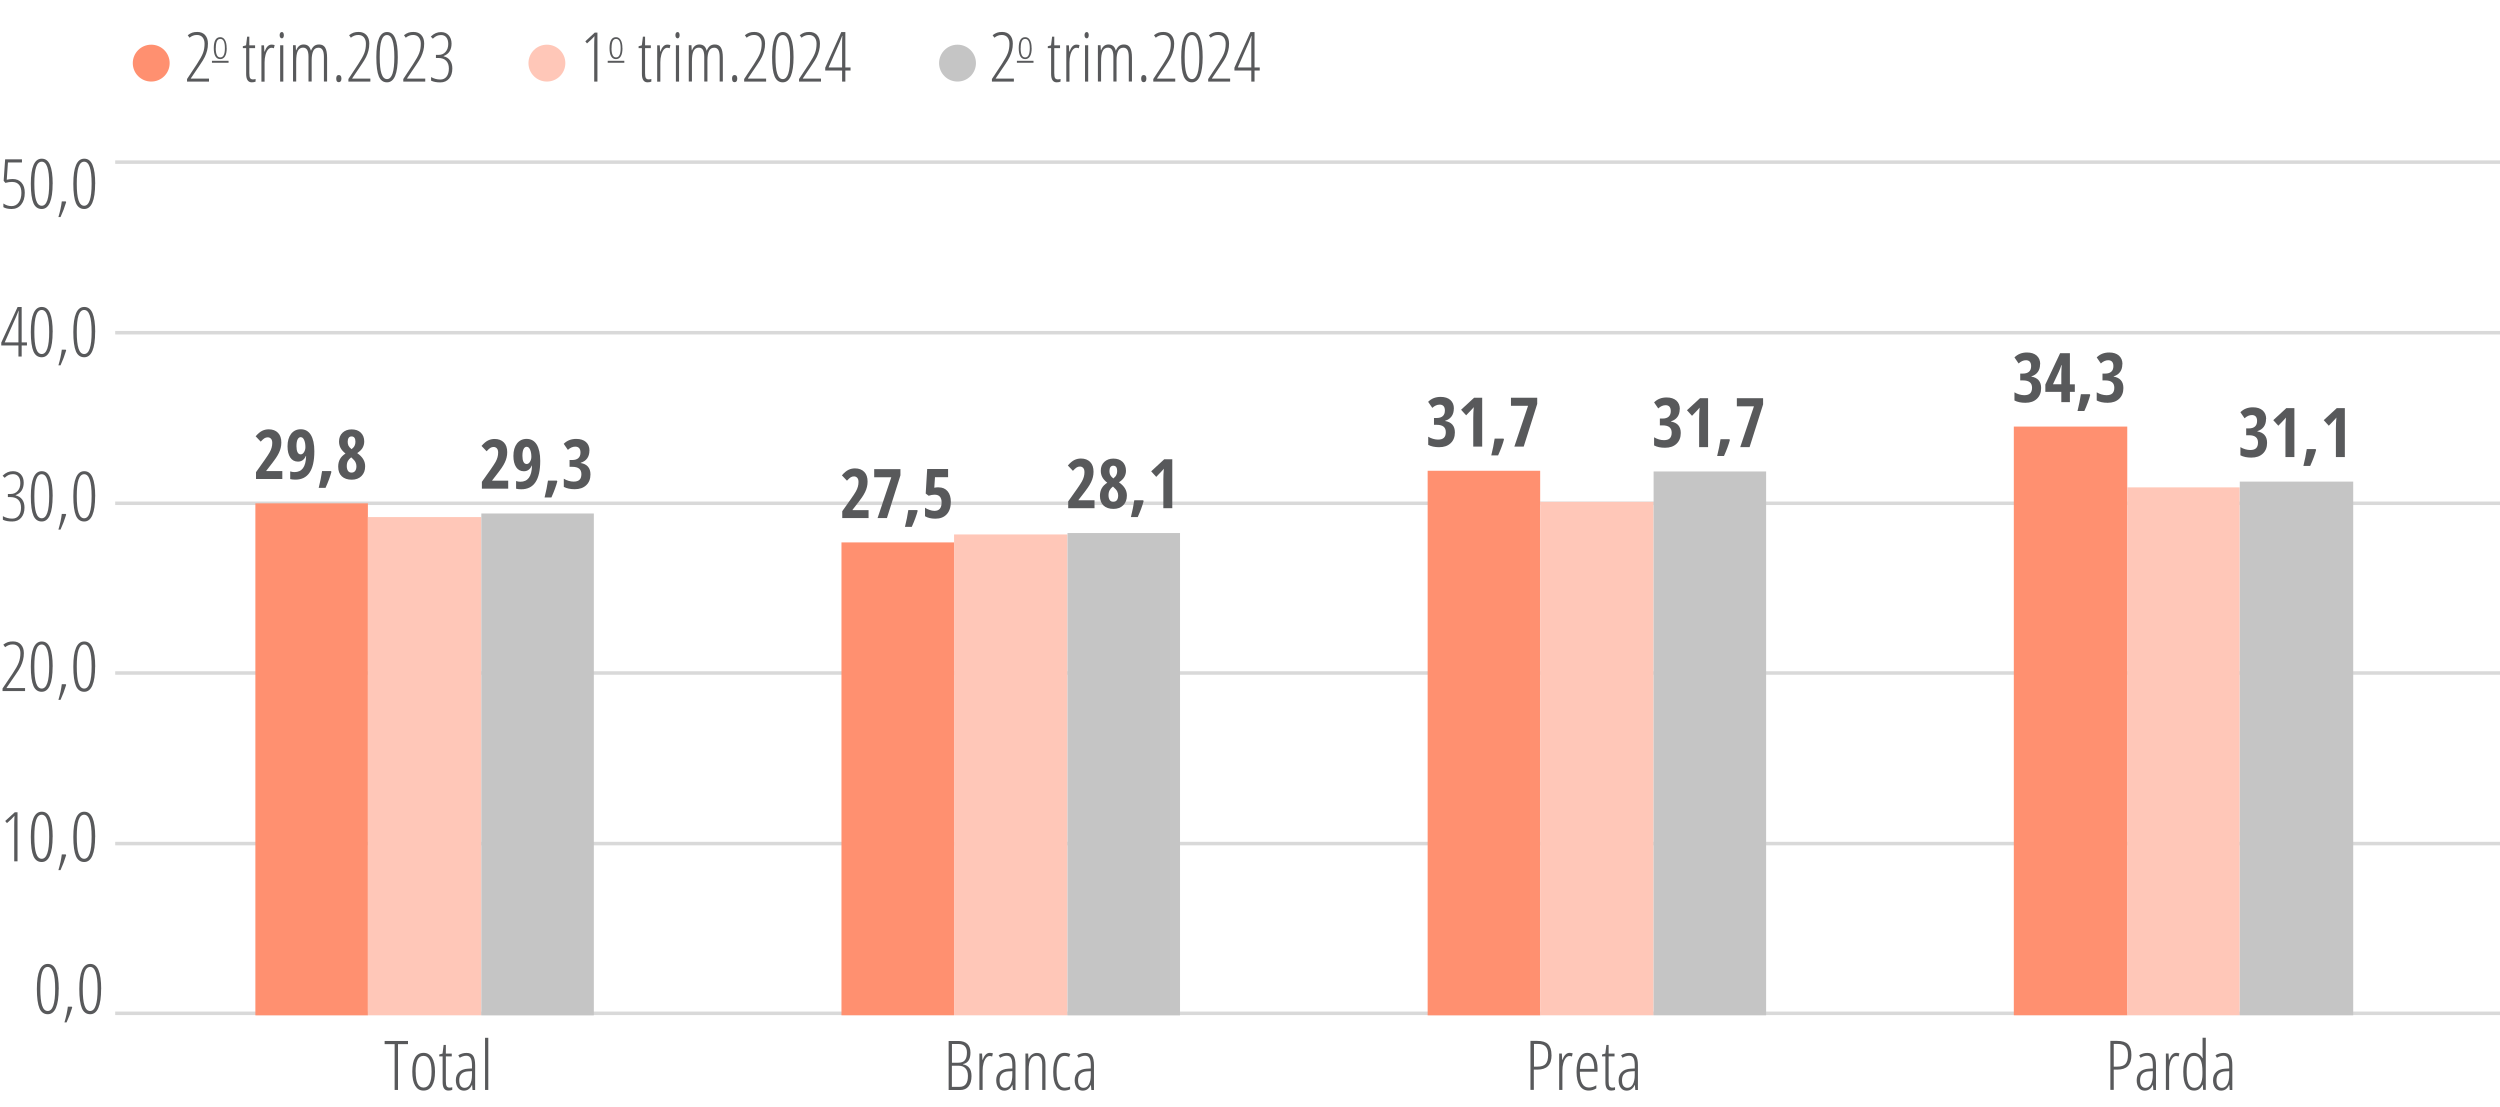 <?xml version="1.0" encoding="UTF-8"?>
<svg xmlns="http://www.w3.org/2000/svg" version="1.1" viewBox="0 0 355.27 157.32">
  <defs>
    <style>
      .cls-1 {
        fill: #58595b;
      }

      .cls-1, .cls-2, .cls-3, .cls-4, .cls-5 {
        stroke-width: 0px;
      }

      .cls-2 {
        fill: #ffc7b8;
      }

      .cls-3 {
        fill: #ff9070;
      }

      .cls-6 {
        fill: none;
        stroke: #d9d9d9;
        stroke-miterlimit: 10;
        stroke-width: .5px;
      }

      .cls-4 {
        fill: #c5c5c5;
      }

      .cls-5 {
        fill: #c5c5c5;
      }
    </style>
  </defs>
  <g id="Camada_2" data-name="Camada 2">
    <g>
      <path class="cls-1" d="M144.08,11.6h-3.12v-.37l1.4-2.12c.43-.66.72-1.18.87-1.58.15-.4.22-.84.22-1.33,0-.37-.1-.67-.29-.9-.19-.22-.46-.33-.79-.33-.22,0-.41.03-.57.1-.16.06-.33.16-.49.29l-.25-.36c.22-.17.44-.29.64-.36s.44-.1.71-.1c.48,0,.85.15,1.12.45s.4.7.4,1.21c0,.35-.04.68-.12.99-.08.31-.19.61-.33.9-.14.3-.38.68-.7,1.15l-1.28,1.89v.04h2.58v.43Z"/>
      <path class="cls-1" d="M146.61,6.84c0,.51-.08.9-.24,1.16-.16.27-.39.4-.69.4s-.52-.13-.68-.4c-.16-.27-.23-.66-.23-1.16,0-1.04.31-1.56.92-1.56.29,0,.51.14.67.41.16.27.24.65.24,1.15ZM145.04,6.84c0,.44.05.76.16.99.1.22.27.33.49.33.43,0,.65-.44.65-1.32s-.22-1.31-.65-1.31c-.23,0-.39.11-.49.33-.1.22-.15.54-.15.98Z"/>
      <path class="cls-1" d="M150.34,11.28c.14,0,.26-.02.37-.06v.38c-.14.06-.32.1-.54.1-.53,0-.8-.4-.8-1.19v-3.67h-.47v-.27l.46-.13.15-1.23h.31v1.23h.82v.4h-.82v3.54c0,.35.04.59.11.71s.21.19.4.19Z"/>
      <path class="cls-1" d="M152.96,6.34c.16,0,.31.02.45.07l-.11.45c-.11-.05-.23-.07-.35-.07-.17,0-.34.09-.49.27-.15.18-.27.43-.35.75-.09.32-.13.67-.13,1.06v2.74h-.45v-5.17h.37l.05.9h.03c.24-.67.57-1,.98-1Z"/>
      <path class="cls-1" d="M154.12,5c0-.14.03-.25.09-.33.06-.08.13-.12.23-.12.09,0,.15.04.2.12.05.08.08.19.08.33s-.03.25-.08.33c-.05.08-.12.12-.2.12-.09,0-.17-.04-.23-.12-.06-.08-.09-.19-.09-.33ZM154.64,11.6h-.45v-5.17h.45v5.17Z"/>
      <path class="cls-1" d="M160.41,11.6v-3.52c0-.87-.25-1.3-.76-1.3-.35,0-.6.15-.75.45s-.23.75-.23,1.34v3.02h-.45v-3.52c0-.44-.06-.76-.19-.98-.12-.21-.32-.32-.58-.32-.34,0-.59.16-.75.47s-.23.82-.23,1.51v2.84h-.45v-5.17h.38l.04.72h.04c.21-.55.56-.82,1.05-.82.29,0,.51.08.68.23s.28.38.36.67c.12-.32.28-.55.46-.69s.42-.21.7-.21c.39,0,.68.15.86.45s.27.78.27,1.44v3.38h-.45Z"/>
      <path class="cls-1" d="M162.17,11.17c0-.34.12-.51.37-.51.1,0,.19.04.26.11.07.08.11.21.11.4s-.04.31-.11.39c-.07.08-.16.12-.26.12-.25,0-.37-.17-.37-.5Z"/>
      <path class="cls-1" d="M167.01,11.6h-3.12v-.37l1.4-2.12c.43-.66.72-1.18.87-1.58.15-.4.22-.84.22-1.33,0-.37-.1-.67-.29-.9-.19-.22-.46-.33-.79-.33-.22,0-.41.03-.57.1-.16.06-.33.16-.49.29l-.25-.36c.22-.17.44-.29.64-.36s.44-.1.71-.1c.48,0,.85.15,1.12.45s.4.7.4,1.21c0,.35-.04.68-.12.99-.08.31-.19.61-.33.9-.14.3-.38.68-.7,1.15l-1.28,1.89v.04h2.58v.43Z"/>
      <path class="cls-1" d="M170.91,8.11c0,1.18-.13,2.07-.38,2.68-.26.61-.64.91-1.15.91-.54,0-.92-.28-1.16-.84s-.36-1.48-.36-2.74c0-2.38.51-3.57,1.52-3.57.53,0,.91.29,1.16.89s.37,1.49.37,2.69ZM168.35,8.11c0,1.05.08,1.83.25,2.35.17.52.43.78.79.78.7,0,1.04-1.05,1.04-3.14s-.35-3.12-1.04-3.12c-.36,0-.62.26-.79.77-.17.51-.25,1.3-.25,2.35Z"/>
      <path class="cls-1" d="M174.81,11.6h-3.12v-.37l1.4-2.12c.43-.66.72-1.18.87-1.58.15-.4.22-.84.22-1.33,0-.37-.1-.67-.29-.9-.19-.22-.46-.33-.79-.33-.22,0-.41.03-.57.1-.16.06-.33.16-.49.29l-.25-.36c.22-.17.44-.29.64-.36s.44-.1.71-.1c.48,0,.85.15,1.12.45s.4.7.4,1.21c0,.35-.04.68-.12.99-.08.31-.19.61-.33.9-.14.3-.38.68-.7,1.15l-1.28,1.89v.04h2.58v.43Z"/>
      <path class="cls-1" d="M179.02,10.02h-.74v1.58h-.46v-1.58h-2.4v-.4l2.28-5.06h.58v5.03h.74v.43ZM177.82,9.59v-3.36c0-.39.01-.76.04-1.13h-.03l-.35.89-1.58,3.6h1.92Z"/>
      <path class="cls-1" d="M144.51,8.92v-.28h2.36v.28h-2.36Z"/>
    </g>
    <g>
      <path class="cls-1" d="M29.7,11.6h-3.12v-.37l1.4-2.12c.43-.66.72-1.18.87-1.58.15-.4.22-.84.22-1.33,0-.37-.1-.67-.29-.9-.19-.22-.46-.33-.79-.33-.22,0-.41.03-.57.1-.16.06-.33.16-.49.29l-.25-.36c.22-.17.44-.29.64-.36s.44-.1.71-.1c.48,0,.85.15,1.12.45s.4.7.4,1.21c0,.35-.04.68-.12.99-.08.31-.19.61-.33.9-.14.3-.38.68-.7,1.15l-1.28,1.89v.04h2.58v.43Z"/>
      <path class="cls-1" d="M32.22,6.84c0,.51-.08.9-.24,1.16-.16.27-.39.4-.69.4s-.52-.13-.68-.4c-.16-.27-.23-.66-.23-1.16,0-1.04.31-1.56.92-1.56.29,0,.51.14.67.41.16.27.24.65.24,1.15ZM30.66,6.84c0,.44.05.76.16.99.1.22.27.33.49.33.43,0,.65-.44.65-1.32s-.22-1.31-.65-1.31c-.23,0-.39.11-.49.33-.1.22-.15.54-.15.98Z"/>
      <path class="cls-1" d="M35.95,11.28c.14,0,.26-.02.37-.06v.38c-.14.06-.32.1-.54.1-.53,0-.8-.4-.8-1.19v-3.67h-.47v-.27l.46-.13.15-1.23h.31v1.23h.82v.4h-.82v3.54c0,.35.04.59.11.71s.21.19.4.19Z"/>
      <path class="cls-1" d="M38.58,6.34c.16,0,.31.02.45.07l-.11.45c-.11-.05-.23-.07-.35-.07-.17,0-.34.09-.49.27-.15.18-.27.43-.35.75-.09.32-.13.67-.13,1.06v2.74h-.45v-5.17h.37l.05.9h.03c.24-.67.57-1,.98-1Z"/>
      <path class="cls-1" d="M39.74,5c0-.14.03-.25.09-.33.06-.08.13-.12.23-.12.09,0,.15.04.2.12.05.08.08.19.08.33s-.03.25-.08.33c-.05.08-.12.12-.2.12-.09,0-.17-.04-.23-.12-.06-.08-.09-.19-.09-.33ZM40.26,11.6h-.45v-5.17h.45v5.17Z"/>
      <path class="cls-1" d="M46.03,11.6v-3.52c0-.87-.25-1.3-.76-1.3-.35,0-.6.15-.75.45s-.23.75-.23,1.34v3.02h-.45v-3.52c0-.44-.06-.76-.19-.98-.12-.21-.32-.32-.58-.32-.34,0-.59.16-.75.47s-.23.82-.23,1.51v2.84h-.45v-5.17h.38l.04.72h.04c.21-.55.56-.82,1.05-.82.29,0,.51.08.68.23s.28.38.36.67c.12-.32.28-.55.46-.69s.42-.21.7-.21c.39,0,.68.15.86.45s.27.78.27,1.44v3.38h-.45Z"/>
      <path class="cls-1" d="M47.78,11.17c0-.34.12-.51.37-.51.1,0,.19.04.26.11.07.08.11.21.11.4s-.04.31-.11.39c-.07.08-.16.12-.26.12-.25,0-.37-.17-.37-.5Z"/>
      <path class="cls-1" d="M52.63,11.6h-3.12v-.37l1.4-2.12c.43-.66.72-1.18.87-1.58.15-.4.22-.84.22-1.33,0-.37-.1-.67-.29-.9-.19-.22-.46-.33-.79-.33-.22,0-.41.03-.57.1-.16.06-.33.16-.49.29l-.25-.36c.22-.17.44-.29.64-.36s.44-.1.71-.1c.48,0,.85.15,1.12.45s.4.7.4,1.21c0,.35-.04.68-.12.99-.08.31-.19.61-.33.9-.14.3-.38.68-.7,1.15l-1.28,1.89v.04h2.58v.43Z"/>
      <path class="cls-1" d="M56.53,8.11c0,1.18-.13,2.07-.38,2.68-.26.61-.64.91-1.15.91-.54,0-.92-.28-1.16-.84s-.36-1.48-.36-2.74c0-2.38.51-3.57,1.52-3.57.53,0,.91.29,1.16.89s.37,1.49.37,2.69ZM53.96,8.11c0,1.05.08,1.83.25,2.35.17.52.43.78.79.78.7,0,1.04-1.05,1.04-3.14s-.35-3.12-1.04-3.12c-.36,0-.62.26-.79.77-.17.51-.25,1.3-.25,2.35Z"/>
      <path class="cls-1" d="M60.43,11.6h-3.12v-.37l1.4-2.12c.43-.66.72-1.18.87-1.58.15-.4.22-.84.22-1.33,0-.37-.1-.67-.29-.9-.19-.22-.46-.33-.79-.33-.22,0-.41.03-.57.1-.16.06-.33.16-.49.29l-.25-.36c.22-.17.44-.29.64-.36s.44-.1.71-.1c.48,0,.85.15,1.12.45s.4.7.4,1.21c0,.35-.04.68-.12.99-.08.31-.19.61-.33.9-.14.3-.38.68-.7,1.15l-1.28,1.89v.04h2.58v.43Z"/>
      <path class="cls-1" d="M64.17,6.19c0,.44-.09.8-.28,1.11-.19.3-.47.52-.85.66v.04c.39.09.69.28.91.58.22.3.33.68.33,1.15,0,.6-.15,1.08-.46,1.44-.31.36-.72.54-1.25.54s-.97-.08-1.31-.25v-.51c.4.23.84.35,1.31.35.39,0,.69-.14.9-.42s.32-.67.32-1.15c0-.46-.13-.83-.38-1.09-.25-.26-.62-.4-1.11-.4h-.35v-.44h.38c.41,0,.74-.14.99-.43.25-.28.38-.66.38-1.12,0-.4-.09-.71-.27-.93-.18-.23-.43-.34-.75-.34-.22,0-.42.04-.59.11-.17.07-.37.21-.58.41l-.29-.3c.23-.23.47-.39.7-.49.23-.1.48-.15.75-.15.46,0,.82.15,1.09.45.27.3.41.7.41,1.19Z"/>
      <path class="cls-1" d="M30.12,8.92v-.28h2.36v.28h-2.36Z"/>
    </g>
    <path class="cls-3" d="M24.11,8.97c0,1.45-1.17,2.62-2.62,2.62s-2.62-1.17-2.62-2.62,1.17-2.62,2.62-2.62,2.62,1.17,2.62,2.62"/>
    <g>
      <path class="cls-1" d="M84.9,11.6h-.46v-5.12c0-.42.01-.86.04-1.35-.07.09-.22.26-.47.5l-.59.54-.24-.3,1.34-1.24h.38v6.96Z"/>
      <path class="cls-1" d="M88.46,6.84c0,.51-.08.9-.24,1.16-.16.27-.39.4-.69.4s-.52-.13-.68-.4c-.16-.27-.23-.66-.23-1.16,0-1.04.31-1.56.92-1.56.29,0,.51.14.67.41.16.27.24.65.24,1.15ZM86.9,6.84c0,.44.05.76.16.99.1.22.27.33.49.33.43,0,.65-.44.65-1.32s-.22-1.31-.65-1.31c-.23,0-.39.11-.49.33-.1.22-.15.54-.15.98Z"/>
      <path class="cls-1" d="M92.19,11.28c.14,0,.26-.02.37-.06v.38c-.14.06-.32.1-.54.1-.53,0-.8-.4-.8-1.19v-3.67h-.47v-.27l.46-.13.15-1.23h.31v1.23h.82v.4h-.82v3.54c0,.35.04.59.11.71s.21.19.4.19Z"/>
      <path class="cls-1" d="M94.82,6.34c.16,0,.31.02.45.07l-.11.45c-.11-.05-.23-.07-.35-.07-.17,0-.34.09-.49.27-.15.18-.27.43-.35.75-.09.32-.13.67-.13,1.06v2.74h-.45v-5.17h.37l.05.9h.03c.24-.67.57-1,.98-1Z"/>
      <path class="cls-1" d="M95.98,5c0-.14.03-.25.09-.33.06-.08.13-.12.23-.12.09,0,.15.04.2.12.05.08.08.19.08.33s-.03.25-.08.33c-.05.08-.12.12-.2.12-.09,0-.17-.04-.23-.12-.06-.08-.09-.19-.09-.33ZM96.5,11.6h-.45v-5.17h.45v5.17Z"/>
      <path class="cls-1" d="M102.27,11.6v-3.52c0-.87-.25-1.3-.76-1.3-.35,0-.6.15-.75.45s-.23.75-.23,1.34v3.02h-.45v-3.52c0-.44-.06-.76-.19-.98-.12-.21-.32-.32-.58-.32-.34,0-.59.16-.75.47s-.23.82-.23,1.51v2.84h-.45v-5.17h.38l.04.72h.04c.21-.55.56-.82,1.05-.82.29,0,.51.08.68.23s.28.38.36.67c.12-.32.28-.55.46-.69s.42-.21.7-.21c.39,0,.68.15.86.45s.27.78.27,1.44v3.38h-.45Z"/>
      <path class="cls-1" d="M104.03,11.17c0-.34.12-.51.37-.51.1,0,.19.04.26.11.07.08.11.21.11.4s-.04.31-.11.39c-.07.08-.16.12-.26.12-.25,0-.37-.17-.37-.5Z"/>
      <path class="cls-1" d="M108.87,11.6h-3.12v-.37l1.4-2.12c.43-.66.72-1.18.87-1.58.15-.4.22-.84.22-1.33,0-.37-.1-.67-.29-.9-.19-.22-.46-.33-.79-.33-.22,0-.41.03-.57.1-.16.06-.33.16-.49.29l-.25-.36c.22-.17.44-.29.64-.36s.44-.1.71-.1c.48,0,.85.15,1.12.45s.4.7.4,1.21c0,.35-.04.68-.12.99-.08.31-.19.61-.33.9-.14.3-.38.68-.7,1.15l-1.28,1.89v.04h2.58v.43Z"/>
      <path class="cls-1" d="M112.77,8.11c0,1.18-.13,2.07-.38,2.68-.26.61-.64.91-1.15.91-.54,0-.92-.28-1.16-.84s-.36-1.48-.36-2.74c0-2.38.51-3.57,1.52-3.57.53,0,.91.29,1.16.89s.37,1.49.37,2.69ZM110.2,8.11c0,1.05.08,1.83.25,2.35.17.52.43.78.79.78.7,0,1.04-1.05,1.04-3.14s-.35-3.12-1.04-3.12c-.36,0-.62.26-.79.77-.17.51-.25,1.3-.25,2.35Z"/>
      <path class="cls-1" d="M116.67,11.6h-3.12v-.37l1.4-2.12c.43-.66.72-1.18.87-1.58.15-.4.22-.84.22-1.33,0-.37-.1-.67-.29-.9-.19-.22-.46-.33-.79-.33-.22,0-.41.03-.57.1-.16.06-.33.16-.49.29l-.25-.36c.22-.17.44-.29.64-.36s.44-.1.71-.1c.48,0,.85.15,1.12.45s.4.7.4,1.21c0,.35-.04.68-.12.99-.08.31-.19.61-.33.9-.14.3-.38.68-.7,1.15l-1.28,1.89v.04h2.58v.43Z"/>
      <path class="cls-1" d="M120.87,10.02h-.74v1.58h-.46v-1.58h-2.4v-.4l2.28-5.06h.58v5.03h.74v.43ZM119.67,9.59v-3.36c0-.39.01-.76.04-1.13h-.03l-.35.89-1.58,3.6h1.92Z"/>
      <path class="cls-1" d="M86.36,8.92v-.28h2.36v.28h-2.36Z"/>
    </g>
    <path class="cls-2" d="M80.34,8.97c0,1.45-1.17,2.62-2.62,2.62s-2.62-1.17-2.62-2.62,1.17-2.62,2.62-2.62,2.62,1.17,2.62,2.62"/>
    <path class="cls-5" d="M138.69,8.97c0,1.45-1.17,2.62-2.62,2.62s-2.62-1.17-2.62-2.62,1.17-2.62,2.62-2.62,2.62,1.17,2.62,2.62"/>
    <path class="cls-6" d="M16.37,119.88h338.9M16.37,95.64h338.9M16.37,71.52h338.9M16.37,47.28h338.9M16.37,23.04h338.9"/>
    <line class="cls-6" x1="16.37" y1="144" x2="355.27" y2="144"/>
    <g>
      <path class="cls-1" d="M8.34,140.54c0,1.18-.13,2.07-.39,2.68-.26.61-.65.91-1.16.91-.54,0-.94-.28-1.18-.84s-.37-1.48-.37-2.74c0-2.38.52-3.57,1.55-3.57.54,0,.93.29,1.18.89.25.59.38,1.49.38,2.69ZM5.73,140.54c0,1.05.08,1.83.25,2.35.17.52.44.78.8.78.71,0,1.06-1.05,1.06-3.14s-.35-3.12-1.06-3.12c-.36,0-.63.26-.8.77-.17.51-.25,1.3-.25,2.35Z"/>
      <path class="cls-1" d="M10.26,143.17c-.21.71-.48,1.42-.8,2.12h-.3c.24-.81.4-1.55.48-2.23h.56l.07.11Z"/>
      <path class="cls-1" d="M14.37,140.54c0,1.18-.13,2.07-.39,2.68-.26.61-.65.91-1.16.91-.54,0-.94-.28-1.18-.84s-.37-1.48-.37-2.74c0-2.38.52-3.57,1.55-3.57.54,0,.93.29,1.18.89.25.59.38,1.49.38,2.69ZM11.76,140.54c0,1.05.08,1.83.25,2.35.17.52.44.78.8.78.71,0,1.06-1.05,1.06-3.14s-.35-3.12-1.06-3.12c-.36,0-.63.26-.8.77-.17.51-.25,1.3-.25,2.35Z"/>
    </g>
    <g>
      <path class="cls-1" d="M2.48,122.4h-.46v-5.12c0-.42.01-.86.04-1.35-.07.09-.23.26-.47.5l-.6.54-.25-.3,1.36-1.24h.39v6.96Z"/>
      <path class="cls-1" d="M7.48,118.91c0,1.18-.13,2.07-.39,2.68-.26.61-.65.91-1.16.91-.54,0-.94-.28-1.18-.84s-.37-1.48-.37-2.74c0-2.38.52-3.57,1.55-3.57.54,0,.93.29,1.18.89.25.59.38,1.49.38,2.69ZM4.88,118.91c0,1.05.08,1.83.25,2.35.17.52.44.78.8.78.71,0,1.06-1.05,1.06-3.14s-.35-3.12-1.06-3.12c-.36,0-.63.26-.8.77-.17.51-.25,1.3-.25,2.35Z"/>
      <path class="cls-1" d="M9.4,121.53c-.21.71-.48,1.42-.8,2.12h-.3c.24-.81.4-1.55.48-2.23h.56l.07.11Z"/>
      <path class="cls-1" d="M13.52,118.91c0,1.18-.13,2.07-.39,2.68-.26.61-.65.91-1.16.91-.54,0-.94-.28-1.18-.84s-.37-1.48-.37-2.74c0-2.38.52-3.57,1.55-3.57.54,0,.93.29,1.18.89.25.59.38,1.49.38,2.69ZM10.91,118.91c0,1.05.08,1.83.25,2.35.17.52.44.78.8.78.71,0,1.06-1.05,1.06-3.14s-.35-3.12-1.06-3.12c-.36,0-.63.26-.8.77-.17.51-.25,1.3-.25,2.35Z"/>
    </g>
    <g>
      <path class="cls-1" d="M3.52,98.21H.36v-.37l1.43-2.12c.44-.66.73-1.18.88-1.58.15-.4.23-.84.23-1.33,0-.37-.1-.67-.29-.9-.2-.22-.46-.33-.8-.33-.22,0-.42.03-.58.1-.17.06-.33.16-.5.29l-.26-.36c.23-.17.44-.29.65-.36s.45-.1.72-.1c.49,0,.87.15,1.14.45.27.3.41.7.41,1.21,0,.35-.04.68-.12.99-.08.31-.19.61-.33.9-.14.3-.38.68-.71,1.15l-1.3,1.89v.04h2.63v.43Z"/>
      <path class="cls-1" d="M7.48,94.72c0,1.18-.13,2.07-.39,2.68-.26.61-.65.91-1.16.91-.54,0-.94-.28-1.18-.84s-.37-1.48-.37-2.74c0-2.38.52-3.57,1.55-3.57.54,0,.93.29,1.18.89.25.59.38,1.49.38,2.69ZM4.88,94.72c0,1.05.08,1.83.25,2.35.17.52.44.78.8.78.71,0,1.06-1.05,1.06-3.14s-.35-3.12-1.06-3.12c-.36,0-.63.26-.8.77-.17.51-.25,1.3-.25,2.35Z"/>
      <path class="cls-1" d="M9.4,97.34c-.21.71-.48,1.42-.8,2.12h-.3c.24-.81.4-1.55.48-2.23h.56l.07.11Z"/>
      <path class="cls-1" d="M13.52,94.72c0,1.18-.13,2.07-.39,2.68-.26.61-.65.91-1.16.91-.54,0-.94-.28-1.18-.84s-.37-1.48-.37-2.74c0-2.38.52-3.57,1.55-3.57.54,0,.93.29,1.18.89.25.59.38,1.49.38,2.69ZM10.91,94.72c0,1.05.08,1.83.25,2.35.17.52.44.78.8.78.71,0,1.06-1.05,1.06-3.14s-.35-3.12-1.06-3.12c-.36,0-.63.26-.8.77-.17.51-.25,1.3-.25,2.35Z"/>
    </g>
    <g>
      <path class="cls-1" d="M3.37,68.59c0,.44-.1.8-.29,1.11-.19.3-.48.52-.86.66v.04c.4.09.71.28.93.58.22.3.33.68.33,1.15,0,.6-.16,1.08-.47,1.44s-.73.54-1.27.54-.99-.08-1.33-.25v-.51c.41.23.85.35,1.33.35.39,0,.7-.14.92-.42s.33-.67.33-1.15c0-.46-.13-.83-.38-1.09-.25-.26-.63-.4-1.13-.4h-.36v-.44h.39c.41,0,.75-.14,1-.43.26-.28.38-.66.38-1.12,0-.4-.09-.71-.27-.93-.18-.23-.44-.34-.77-.34-.22,0-.42.04-.6.11-.18.07-.37.21-.59.41l-.29-.3c.24-.23.47-.39.71-.49.23-.1.49-.15.77-.15.46,0,.83.15,1.11.45.28.3.41.7.41,1.19Z"/>
      <path class="cls-1" d="M7.48,70.52c0,1.18-.13,2.07-.39,2.68-.26.61-.65.91-1.16.91-.54,0-.94-.28-1.18-.84s-.37-1.48-.37-2.74c0-2.38.52-3.57,1.55-3.57.54,0,.93.29,1.18.89.25.59.38,1.49.38,2.69ZM4.88,70.52c0,1.05.08,1.83.25,2.35.17.52.44.78.8.78.71,0,1.06-1.05,1.06-3.14s-.35-3.12-1.06-3.12c-.36,0-.63.26-.8.77-.17.51-.25,1.3-.25,2.35Z"/>
      <path class="cls-1" d="M9.4,73.14c-.21.71-.48,1.42-.8,2.12h-.3c.24-.81.4-1.55.48-2.23h.56l.07.11Z"/>
      <path class="cls-1" d="M13.52,70.52c0,1.18-.13,2.07-.39,2.68-.26.61-.65.91-1.16.91-.54,0-.94-.28-1.18-.84s-.37-1.48-.37-2.74c0-2.38.52-3.57,1.55-3.57.54,0,.93.29,1.18.89.25.59.38,1.49.38,2.69ZM10.91,70.52c0,1.05.08,1.83.25,2.35.17.52.44.78.8.78.71,0,1.06-1.05,1.06-3.14s-.35-3.12-1.06-3.12c-.36,0-.63.26-.8.77-.17.51-.25,1.3-.25,2.35Z"/>
    </g>
    <g>
      <path class="cls-1" d="M3.83,49.09h-.75v1.58h-.46v-1.58H.18v-.4l2.32-5.06h.58v5.03h.75v.43ZM2.62,48.66v-3.36c0-.39.01-.76.04-1.13h-.03l-.36.89-1.6,3.6h1.95Z"/>
      <path class="cls-1" d="M7.48,47.18c0,1.18-.13,2.07-.39,2.68-.26.61-.65.91-1.16.91-.54,0-.94-.28-1.18-.84s-.37-1.48-.37-2.74c0-2.38.52-3.57,1.55-3.57.54,0,.93.29,1.18.89.25.59.38,1.49.38,2.69ZM4.88,47.18c0,1.05.08,1.83.25,2.35.17.52.44.78.8.78.71,0,1.06-1.05,1.06-3.14s-.35-3.12-1.06-3.12c-.36,0-.63.26-.8.77-.17.51-.25,1.3-.25,2.35Z"/>
      <path class="cls-1" d="M9.4,49.8c-.21.71-.48,1.42-.8,2.12h-.3c.24-.81.4-1.55.48-2.23h.56l.07.11Z"/>
      <path class="cls-1" d="M13.52,47.18c0,1.18-.13,2.07-.39,2.68-.26.61-.65.91-1.16.91-.54,0-.94-.28-1.18-.84s-.37-1.48-.37-2.74c0-2.38.52-3.57,1.55-3.57.54,0,.93.29,1.18.89.25.59.38,1.49.38,2.69ZM10.91,47.18c0,1.05.08,1.83.25,2.35.17.52.44.78.8.78.71,0,1.06-1.05,1.06-3.14s-.35-3.12-1.06-3.12c-.36,0-.63.26-.8.77-.17.51-.25,1.3-.25,2.35Z"/>
    </g>
    <g>
      <path class="cls-1" d="M1.76,25.85c-.33,0-.66.05-1,.14l-.24-.3.21-3.05h2.39v.45H1.13l-.17,2.45c.29-.06.57-.1.84-.1.53,0,.95.17,1.26.52.31.35.46.82.46,1.43,0,.7-.17,1.26-.51,1.68-.34.42-.79.63-1.35.63-.5,0-.9-.09-1.18-.26v-.52c.35.24.74.37,1.16.37s.77-.17,1.02-.52c.25-.35.38-.8.38-1.35,0-.52-.11-.91-.34-1.17-.23-.26-.54-.39-.93-.39Z"/>
      <path class="cls-1" d="M7.48,26.11c0,1.18-.13,2.07-.39,2.68-.26.61-.65.91-1.16.91-.54,0-.94-.28-1.18-.84s-.37-1.48-.37-2.74c0-2.38.52-3.57,1.55-3.57.54,0,.93.29,1.18.89.25.59.38,1.49.38,2.69ZM4.88,26.11c0,1.05.08,1.83.25,2.35.17.52.44.78.8.78.71,0,1.06-1.05,1.06-3.14s-.35-3.12-1.06-3.12c-.36,0-.63.26-.8.77-.17.51-.25,1.3-.25,2.35Z"/>
      <path class="cls-1" d="M9.4,28.73c-.21.71-.48,1.42-.8,2.12h-.3c.24-.81.4-1.55.48-2.23h.56l.07.11Z"/>
      <path class="cls-1" d="M13.52,26.11c0,1.18-.13,2.07-.39,2.68-.26.61-.65.91-1.16.91-.54,0-.94-.28-1.18-.84s-.37-1.48-.37-2.74c0-2.38.52-3.57,1.55-3.57.54,0,.93.29,1.18.89.25.59.38,1.49.38,2.69ZM10.91,26.11c0,1.05.08,1.83.25,2.35.17.52.44.78.8.78.71,0,1.06-1.05,1.06-3.14s-.35-3.12-1.06-3.12c-.36,0-.63.26-.8.77-.17.51-.25,1.3-.25,2.35Z"/>
    </g>
    <g>
      <path class="cls-1" d="M56.56,154.89h-.48v-6.51h-1.42v-.45h3.32v.45h-1.42v6.51Z"/>
      <path class="cls-1" d="M61.82,152.29c0,.87-.14,1.54-.42,2-.28.46-.68.69-1.21.69s-.91-.23-1.19-.69c-.28-.46-.41-1.13-.41-2,0-1.78.54-2.67,1.62-2.67.51,0,.9.23,1.19.7.28.47.42,1.12.42,1.97ZM59.07,152.29c0,.75.09,1.31.27,1.69s.47.57.85.57c.76,0,1.14-.75,1.14-2.26s-.38-2.24-1.14-2.24c-.4,0-.68.19-.86.56-.18.38-.27.94-.27,1.68Z"/>
      <path class="cls-1" d="M63.89,154.56c.14,0,.27-.02.38-.06v.38c-.14.06-.33.1-.55.1-.55,0-.82-.4-.82-1.19v-3.67h-.48v-.27l.47-.13.15-1.23h.32v1.23h.84v.4h-.84v3.54c0,.35.04.59.12.71s.21.19.41.19Z"/>
      <path class="cls-1" d="M67.15,154.89l-.06-.72h-.02c-.25.55-.64.82-1.15.82-.34,0-.62-.13-.83-.4-.21-.27-.31-.63-.31-1.08,0-.49.15-.88.45-1.17.3-.29.73-.44,1.27-.47l.57-.03v-.43c0-.48-.06-.83-.19-1.05-.12-.22-.33-.33-.62-.33-.3,0-.61.1-.93.29l-.2-.36c.37-.22.75-.33,1.16-.33.44,0,.75.13.94.4.19.27.29.72.29,1.35v3.52h-.38ZM66.02,154.59c.33,0,.59-.16.77-.48.18-.32.28-.77.28-1.35v-.54l-.55.03c-.43.02-.74.14-.95.35-.21.21-.31.51-.31.91,0,.37.07.65.2.82.14.17.32.26.56.26Z"/>
      <path class="cls-1" d="M69.39,154.89h-.46v-7.41h.46v7.41Z"/>
    </g>
    <g>
      <path class="cls-1" d="M134.8,147.93h1.37c.56,0,.99.14,1.29.42s.45.69.45,1.24c0,.94-.35,1.48-1.06,1.62v.04c.41.08.71.26.91.53.2.27.3.65.3,1.14,0,.62-.14,1.11-.42,1.46s-.68.52-1.19.52h-1.64v-6.96ZM135.27,151.02h.9c.45,0,.76-.12.95-.36.19-.24.29-.6.29-1.09,0-.39-.1-.69-.31-.9-.21-.21-.52-.31-.93-.31h-.89v2.67ZM135.27,151.45v3h1.1c.79,0,1.18-.52,1.18-1.56,0-.46-.12-.82-.35-1.07-.23-.25-.55-.37-.97-.37h-.96Z"/>
      <path class="cls-1" d="M140.64,149.62c.17,0,.32.02.46.07l-.11.45c-.12-.05-.24-.07-.36-.07-.18,0-.35.09-.5.27s-.28.43-.36.75c-.09.32-.13.67-.13,1.06v2.74h-.46v-5.17h.38l.05.9h.03c.25-.67.58-1,1.01-1Z"/>
      <path class="cls-1" d="M143.94,154.89l-.06-.72h-.02c-.25.55-.64.82-1.15.82-.34,0-.62-.13-.83-.4-.21-.27-.31-.63-.31-1.08,0-.49.15-.88.45-1.17.3-.29.73-.44,1.27-.47l.57-.03v-.43c0-.48-.06-.83-.19-1.05-.12-.22-.33-.33-.62-.33-.3,0-.61.1-.93.29l-.2-.36c.37-.22.75-.33,1.16-.33.44,0,.75.13.94.4.19.27.29.72.29,1.35v3.52h-.38ZM142.81,154.59c.33,0,.59-.16.77-.48.18-.32.28-.77.28-1.35v-.54l-.55.03c-.43.02-.74.14-.95.35-.21.21-.31.51-.31.91,0,.37.07.65.2.82.14.17.32.26.56.26Z"/>
      <path class="cls-1" d="M148.11,154.89v-3.56c0-.86-.26-1.29-.78-1.29-.4,0-.69.16-.87.48-.18.32-.28.83-.28,1.53v2.84h-.46v-5.17h.39l.04.72h.04c.11-.26.27-.46.48-.6.21-.14.43-.21.67-.21.41,0,.72.13.92.4.21.27.31.7.31,1.29v3.57h-.46Z"/>
      <path class="cls-1" d="M151.27,154.98c-.53,0-.93-.22-1.2-.67-.27-.45-.4-1.11-.4-1.98s.14-1.55.41-2.02c.27-.46.67-.69,1.2-.69.33,0,.6.06.82.18l-.18.4c-.22-.1-.42-.15-.6-.15-.78,0-1.17.76-1.17,2.27s.39,2.25,1.17,2.25c.23,0,.48-.05.75-.15v.38c-.11.06-.24.1-.4.13-.16.03-.29.05-.41.05Z"/>
      <path class="cls-1" d="M155.09,154.89l-.06-.72h-.02c-.25.55-.64.82-1.15.82-.34,0-.62-.13-.83-.4-.21-.27-.31-.63-.31-1.08,0-.49.15-.88.45-1.17.3-.29.73-.44,1.27-.47l.57-.03v-.43c0-.48-.06-.83-.19-1.05-.12-.22-.33-.33-.62-.33-.3,0-.61.1-.93.29l-.2-.36c.37-.22.75-.33,1.16-.33.44,0,.75.13.94.4.19.27.29.72.29,1.35v3.52h-.38ZM153.96,154.59c.33,0,.59-.16.77-.48.18-.32.28-.77.28-1.35v-.54l-.55.03c-.43.02-.74.14-.95.35-.21.21-.31.51-.31.91,0,.37.07.65.2.82.14.17.32.26.56.26Z"/>
    </g>
    <g>
      <path class="cls-1" d="M220.49,149.92c0,.72-.17,1.24-.51,1.58s-.84.5-1.5.5h-.51v2.88h-.48v-6.96h.98c.7,0,1.21.16,1.53.48.32.32.48.83.48,1.52ZM217.98,151.58h.48c.56,0,.96-.13,1.19-.39.23-.26.35-.68.35-1.27s-.12-.96-.36-1.21c-.24-.24-.62-.36-1.12-.36h-.53v3.23Z"/>
      <path class="cls-1" d="M223.03,149.62c.17,0,.32.02.46.07l-.11.45c-.12-.05-.24-.07-.36-.07-.18,0-.35.09-.5.27s-.28.43-.36.75c-.09.32-.13.67-.13,1.06v2.74h-.46v-5.17h.38l.05.9h.03c.25-.67.58-1,1.01-1Z"/>
      <path class="cls-1" d="M225.78,154.98c-.56,0-.99-.23-1.29-.7-.3-.47-.45-1.11-.45-1.94,0-.88.13-1.56.4-2.02.27-.46.65-.7,1.16-.7.44,0,.79.2,1.04.61.25.41.38.96.38,1.65v.42h-2.51c0,.75.12,1.32.33,1.69.21.37.53.56.96.56.33,0,.68-.11,1.05-.32v.44c-.34.21-.69.31-1.07.31ZM225.57,150.03c-.64,0-.99.62-1.05,1.86h2.04c0-.57-.09-1.02-.27-1.36-.18-.34-.42-.5-.72-.5Z"/>
      <path class="cls-1" d="M229.13,154.56c.14,0,.27-.02.38-.06v.38c-.14.06-.33.1-.55.1-.55,0-.82-.4-.82-1.19v-3.67h-.48v-.27l.47-.13.15-1.23h.32v1.23h.84v.4h-.84v3.54c0,.35.04.59.12.71s.21.19.41.19Z"/>
      <path class="cls-1" d="M232.39,154.89l-.06-.72h-.02c-.25.55-.64.82-1.15.82-.35,0-.62-.13-.83-.4s-.31-.63-.31-1.08c0-.49.15-.88.45-1.17s.73-.44,1.27-.47l.57-.03v-.43c0-.48-.06-.83-.19-1.05-.12-.22-.33-.33-.62-.33-.3,0-.61.1-.93.29l-.2-.36c.37-.22.75-.33,1.16-.33.44,0,.75.13.94.4.19.27.29.72.29,1.35v3.52h-.38ZM231.26,154.59c.33,0,.59-.16.77-.48.18-.32.28-.77.28-1.35v-.54l-.55.03c-.43.02-.74.14-.95.35-.21.21-.31.51-.31.91,0,.37.07.65.21.82.14.17.32.26.56.26Z"/>
    </g>
    <g>
      <path class="cls-1" d="M302.89,149.92c0,.72-.17,1.24-.5,1.58-.34.34-.84.5-1.5.5h-.51v2.88h-.48v-6.96h.98c.7,0,1.21.16,1.53.48.32.32.48.83.48,1.52ZM300.38,151.58h.48c.56,0,.96-.13,1.19-.39.23-.26.35-.68.35-1.27s-.12-.96-.36-1.21c-.24-.24-.62-.36-1.13-.36h-.53v3.23Z"/>
      <path class="cls-1" d="M306.01,154.89l-.06-.72h-.02c-.25.55-.64.82-1.15.82-.35,0-.62-.13-.83-.4s-.31-.63-.31-1.08c0-.49.15-.88.45-1.17s.73-.44,1.27-.47l.57-.03v-.43c0-.48-.06-.83-.19-1.05-.12-.22-.33-.33-.62-.33-.3,0-.61.1-.93.29l-.2-.36c.37-.22.75-.33,1.16-.33.44,0,.75.13.94.4.19.27.29.72.29,1.35v3.52h-.38ZM304.88,154.59c.33,0,.59-.16.77-.48.18-.32.28-.77.28-1.35v-.54l-.55.03c-.43.02-.74.14-.95.35-.21.21-.31.51-.31.91,0,.37.07.65.21.82.14.17.32.26.56.26Z"/>
      <path class="cls-1" d="M309.25,149.62c.17,0,.32.02.46.07l-.11.45c-.12-.05-.24-.07-.36-.07-.18,0-.35.09-.5.27s-.28.43-.36.75c-.09.32-.13.67-.13,1.06v2.74h-.46v-5.17h.38l.05.9h.03c.25-.67.58-1,1-1Z"/>
      <path class="cls-1" d="M311.8,154.98c-1.03,0-1.54-.89-1.54-2.67,0-.88.13-1.54.39-2,.26-.46.64-.69,1.14-.69.24,0,.46.07.68.2.21.13.38.32.51.55h.04l-.02-.58v-2.32h.46v7.41h-.38l-.04-.72h-.04c-.13.26-.29.47-.49.61-.2.14-.43.21-.69.21ZM311.83,154.59c.37,0,.66-.17.86-.5s.3-.83.3-1.48v-.3c0-.78-.1-1.35-.29-1.72-.19-.36-.49-.54-.89-.54s-.65.19-.82.58c-.17.39-.25.95-.25,1.69s.09,1.31.26,1.69c.17.38.45.58.83.58Z"/>
      <path class="cls-1" d="M316.86,154.89l-.06-.72h-.02c-.25.55-.64.82-1.15.82-.35,0-.62-.13-.83-.4s-.31-.63-.31-1.08c0-.49.15-.88.45-1.17s.73-.44,1.27-.47l.57-.03v-.43c0-.48-.06-.83-.19-1.05-.12-.22-.33-.33-.62-.33-.3,0-.61.1-.93.29l-.2-.36c.37-.22.75-.33,1.16-.33.44,0,.75.13.94.4.19.27.29.72.29,1.35v3.52h-.38ZM315.74,154.59c.33,0,.59-.16.77-.48.18-.32.28-.77.28-1.35v-.54l-.55.03c-.43.02-.74.14-.95.35-.21.21-.31.51-.31.91,0,.37.07.65.21.82.14.17.32.26.56.26Z"/>
    </g>
  </g>
  <g id="Camada_1" data-name="Camada 1">
    <g>
      <path class="cls-3" d="M36.29,71.53h15.99v72.76h-15.99v-72.76h0ZM119.58,77.08h15.99v67.2h-15.99v-67.2h0ZM202.88,66.9h15.99v77.39h-15.99v-77.39h0ZM286.18,60.62h16.12v83.66h-16.12V60.62h0Z"/>
      <path class="cls-2" d="M52.28,73.48h16.12v70.8h-16.12v-70.8h0ZM135.58,75.95h16.12v68.33h-16.12v-68.33h0ZM218.87,71.32h16.12v72.96h-16.12v-72.96h0ZM302.29,69.26h15.99v75.02h-15.99v-75.02h0Z"/>
      <path class="cls-4" d="M68.4,72.97h15.99v71.32h-15.99v-71.32h0ZM151.7,75.75h15.99v68.54h-15.99v-68.54h0ZM234.99,67h15.99v77.28h-15.99v-77.28h0ZM318.29,68.44h16.12v75.84h-16.12v-75.84h0Z"/>
      <g>
        <path class="cls-1" d="M40.11,68.07h-3.73v-.97l1.24-1.75c.34-.48.57-.84.7-1.07s.22-.46.28-.67c.06-.21.09-.44.09-.66,0-.27-.06-.47-.18-.6-.12-.13-.27-.2-.46-.2-.17,0-.33.04-.47.13s-.32.25-.53.48l-.72-.76c.33-.38.64-.64.93-.78s.6-.21.93-.21c.56,0,1,.17,1.32.5s.47.79.47,1.38c0,.27-.03.52-.09.76-.06.24-.14.48-.26.72-.12.24-.26.49-.44.75-.17.26-.62.85-1.35,1.78v.04h2.28v1.15Z"/>
        <path class="cls-1" d="M44.67,64.14c0,2.68-.9,4.02-2.69,4.02-.3,0-.55-.03-.74-.08v-1.09c.22.07.42.1.6.1.53,0,.93-.18,1.21-.55s.43-.95.45-1.74h-.04c-.1.25-.25.45-.44.59-.19.14-.41.21-.67.21-.47,0-.84-.19-1.1-.58s-.39-.92-.39-1.6c0-.74.17-1.33.51-1.77.34-.43.8-.65,1.37-.65.62,0,1.1.27,1.43.8.33.54.5,1.31.5,2.32ZM42.75,62.12c-.19,0-.34.1-.45.31-.11.21-.17.53-.17.98,0,.36.05.65.15.85.1.2.25.31.45.31.18,0,.34-.1.47-.31.13-.21.2-.44.2-.71,0-.41-.06-.75-.18-1.02-.12-.27-.27-.4-.47-.4Z"/>
        <path class="cls-1" d="M47.1,67.05c-.17.64-.44,1.4-.84,2.28h-.97c.21-.84.37-1.64.48-2.39h1.26l.07.11Z"/>
        <path class="cls-1" d="M49.97,61.02c.54,0,.98.15,1.3.46.32.31.49.73.49,1.26,0,.33-.08.62-.23.89-.15.27-.41.52-.77.76.41.29.69.58.87.89s.26.63.26.99c0,.57-.17,1.03-.52,1.38-.35.35-.81.52-1.39.52s-1.07-.16-1.41-.48c-.34-.32-.51-.78-.51-1.38,0-.4.08-.75.25-1.06.17-.31.43-.57.79-.8-.33-.26-.57-.53-.71-.8-.14-.27-.21-.57-.21-.91,0-.52.17-.94.5-1.25.33-.31.77-.47,1.29-.47ZM49.28,66.24c0,.28.06.5.17.67.12.17.28.25.5.25.23,0,.41-.08.53-.25.12-.17.17-.39.17-.67,0-.2-.05-.39-.14-.57-.09-.18-.27-.38-.53-.61l-.07-.07c-.21.15-.36.33-.47.52-.11.2-.16.44-.16.73ZM49.96,62.02c-.18,0-.32.07-.41.2-.09.13-.14.32-.14.56,0,.21.04.39.11.55.08.16.22.32.44.5.21-.16.35-.32.43-.49.08-.16.12-.35.12-.56,0-.51-.19-.76-.56-.76Z"/>
      </g>
      <g>
        <path class="cls-1" d="M123.42,73.62h-3.73v-.97l1.24-1.75c.34-.48.57-.84.7-1.07s.22-.46.28-.67c.06-.21.09-.44.09-.66,0-.27-.06-.47-.18-.6-.12-.13-.27-.2-.46-.2-.17,0-.33.04-.47.13s-.32.25-.53.48l-.72-.76c.33-.38.64-.64.93-.78s.6-.21.93-.21c.56,0,1,.17,1.32.5s.47.79.47,1.38c0,.27-.03.52-.09.76-.06.24-.14.48-.26.72-.12.24-.26.49-.44.75-.17.26-.62.85-1.35,1.78v.04h2.28v1.15Z"/>
        <path class="cls-1" d="M124.71,73.62l1.95-5.8h-2.43v-1.15h3.73v.88l-1.92,6.07h-1.34Z"/>
        <path class="cls-1" d="M130.41,72.59c-.17.64-.44,1.4-.84,2.28h-.97c.21-.84.37-1.64.48-2.39h1.26l.07.11Z"/>
        <path class="cls-1" d="M133.41,69.26c.52,0,.94.18,1.25.55.31.37.46.86.46,1.5,0,.76-.19,1.35-.58,1.77-.39.42-.92.63-1.61.63-.61,0-1.1-.12-1.48-.35v-1.21c.16.12.37.22.63.31.26.09.49.14.71.14.68,0,1.02-.4,1.02-1.19,0-.74-.33-1.11-1-1.11-.26,0-.54.05-.84.15l-.42-.31.21-3.49h2.97v1.16h-1.86l-.1,1.5c.18-.04.38-.06.61-.06Z"/>
      </g>
      <g>
        <path class="cls-1" d="M206.6,58.07c0,.44-.11.81-.32,1.1-.22.3-.52.5-.91.62v.04c.44.07.78.24,1.02.51.24.27.36.64.36,1.11,0,.64-.2,1.15-.6,1.53s-.94.57-1.64.57c-.62,0-1.13-.11-1.55-.33v-1.16c.21.13.44.23.68.3.24.07.48.11.71.11.37,0,.65-.08.83-.25.19-.17.28-.44.28-.81,0-.7-.43-1.04-1.28-1.04h-.4v-.97h.38c.38,0,.67-.09.87-.27.2-.18.3-.44.3-.79,0-.28-.06-.48-.19-.63-.13-.14-.31-.21-.55-.21-.36,0-.71.15-1.05.46l-.59-.86c.47-.47,1.06-.7,1.78-.7.59,0,1.05.15,1.38.44.33.3.5.7.5,1.22Z"/>
        <path class="cls-1" d="M210.64,63.47h-1.28v-4.08c0-.44.02-.96.07-1.53-.02.03-.1.13-.25.29-.14.16-.42.45-.83.87l-.72-.79,1.85-1.71h1.15v6.96Z"/>
        <path class="cls-1" d="M213.73,62.44c-.17.64-.44,1.4-.84,2.28h-.97c.21-.84.37-1.64.48-2.39h1.26l.07.11Z"/>
        <path class="cls-1" d="M215.2,63.47l1.95-5.8h-2.43v-1.15h3.73v.88l-1.92,6.07h-1.34Z"/>
      </g>
      <g>
        <path class="cls-1" d="M289.91,51.76c0,.44-.11.81-.32,1.1-.22.3-.52.5-.91.62v.04c.44.07.78.24,1.02.51.24.27.36.64.36,1.11,0,.64-.2,1.15-.6,1.53s-.94.57-1.64.57c-.62,0-1.13-.11-1.55-.33v-1.16c.21.13.44.23.68.3.24.07.48.11.71.11.37,0,.65-.08.83-.25s.28-.44.28-.81c0-.7-.43-1.04-1.28-1.04h-.4v-.97h.38c.38,0,.67-.09.87-.27.2-.18.3-.44.3-.79,0-.28-.06-.48-.19-.63-.13-.14-.31-.21-.54-.21-.36,0-.71.15-1.05.46l-.59-.86c.47-.47,1.06-.7,1.78-.7.59,0,1.04.15,1.38.44.33.3.5.7.5,1.22Z"/>
        <path class="cls-1" d="M294.85,55.69h-.7v1.46h-1.22v-1.46h-2.27v-1.05l2.1-4.45h1.39v4.43h.7v1.07ZM292.93,54.62v-1.47l.02-.65.03-.62h-.04c-.11.35-.23.66-.36.94l-.84,1.79h1.18Z"/>
        <path class="cls-1" d="M297.04,56.13c-.17.64-.44,1.4-.84,2.28h-.97c.21-.84.37-1.64.48-2.39h1.26l.07.11Z"/>
        <path class="cls-1" d="M301.6,51.76c0,.44-.11.81-.32,1.1-.22.3-.52.5-.91.62v.04c.44.07.78.24,1.02.51.24.27.36.64.36,1.11,0,.64-.2,1.15-.6,1.53s-.94.57-1.64.57c-.62,0-1.13-.11-1.55-.33v-1.16c.21.13.44.23.68.3.24.07.48.11.71.11.37,0,.65-.08.83-.25s.28-.44.28-.81c0-.7-.43-1.04-1.28-1.04h-.4v-.97h.38c.38,0,.67-.09.87-.27.2-.18.3-.44.3-.79,0-.28-.06-.48-.19-.63-.13-.14-.31-.21-.54-.21-.36,0-.71.15-1.05.46l-.59-.86c.47-.47,1.06-.7,1.78-.7.59,0,1.04.15,1.38.44.33.3.5.7.5,1.22Z"/>
      </g>
      <g>
        <path class="cls-1" d="M72.21,69.44h-3.73v-.97l1.24-1.75c.34-.48.57-.84.7-1.07s.22-.46.28-.67c.06-.21.09-.44.09-.66,0-.27-.06-.47-.18-.6-.12-.13-.27-.2-.46-.2-.17,0-.33.04-.47.13s-.32.25-.53.48l-.72-.76c.33-.38.64-.64.93-.78s.6-.21.93-.21c.56,0,1,.17,1.32.5s.47.79.47,1.38c0,.27-.03.52-.09.76-.06.24-.14.48-.26.72-.12.24-.26.49-.44.75-.17.26-.62.85-1.35,1.78v.04h2.28v1.15Z"/>
        <path class="cls-1" d="M76.77,65.51c0,2.68-.9,4.02-2.69,4.02-.3,0-.55-.03-.74-.08v-1.09c.22.07.42.1.6.1.53,0,.93-.18,1.21-.55s.43-.95.45-1.74h-.04c-.1.25-.25.45-.44.59-.19.14-.41.21-.67.21-.47,0-.84-.19-1.1-.58s-.39-.92-.39-1.6c0-.74.17-1.33.51-1.77.34-.43.8-.65,1.37-.65.62,0,1.1.27,1.43.8.33.54.5,1.31.5,2.32ZM74.86,63.49c-.19,0-.34.1-.45.31-.11.21-.17.53-.17.98,0,.36.05.65.15.85.1.2.25.31.45.31.18,0,.34-.1.47-.31.13-.21.2-.44.2-.71,0-.41-.06-.75-.18-1.02-.12-.27-.27-.4-.47-.4Z"/>
        <path class="cls-1" d="M79.2,68.41c-.17.64-.44,1.4-.84,2.28h-.97c.21-.84.37-1.64.48-2.39h1.26l.07.11Z"/>
        <path class="cls-1" d="M83.76,64.04c0,.44-.11.81-.32,1.1-.22.3-.52.5-.91.62v.04c.44.07.78.24,1.02.51.24.27.36.64.36,1.11,0,.64-.2,1.15-.6,1.53s-.94.57-1.64.57c-.62,0-1.13-.11-1.55-.33v-1.16c.21.13.44.23.68.3.24.07.48.11.71.11.37,0,.65-.08.83-.25.19-.17.28-.44.28-.81,0-.7-.43-1.04-1.28-1.04h-.4v-.97h.38c.38,0,.67-.09.87-.27.2-.18.3-.44.3-.79,0-.28-.06-.48-.19-.63-.13-.14-.31-.21-.55-.21-.36,0-.71.15-1.05.46l-.59-.86c.47-.47,1.06-.7,1.78-.7.59,0,1.05.15,1.38.44.33.3.5.7.5,1.22Z"/>
      </g>
      <g>
        <path class="cls-1" d="M155.53,72.22h-3.73v-.97l1.24-1.75c.34-.48.57-.84.7-1.07s.22-.46.28-.67c.06-.21.09-.44.09-.66,0-.27-.06-.47-.18-.6-.12-.13-.27-.2-.46-.2-.17,0-.33.04-.47.13s-.32.25-.53.48l-.72-.76c.33-.38.64-.64.93-.78s.6-.21.93-.21c.56,0,1,.17,1.32.5s.47.79.47,1.38c0,.27-.03.52-.09.76-.06.24-.14.48-.26.72-.12.24-.26.49-.44.75-.17.26-.62.85-1.35,1.78v.04h2.28v1.15Z"/>
        <path class="cls-1" d="M158.22,65.17c.54,0,.98.15,1.3.46.32.31.49.73.49,1.26,0,.33-.08.62-.23.89-.15.27-.41.52-.77.76.41.29.69.58.87.89s.26.63.26.99c0,.57-.17,1.03-.52,1.38-.35.35-.81.52-1.39.52s-1.07-.16-1.41-.48c-.34-.32-.51-.78-.51-1.38,0-.4.08-.75.25-1.06.17-.31.43-.57.79-.8-.33-.26-.57-.53-.71-.8-.14-.27-.21-.57-.21-.91,0-.52.17-.94.5-1.25.33-.31.77-.47,1.29-.47ZM157.53,70.39c0,.28.06.5.17.67.12.17.28.25.5.25.23,0,.41-.08.53-.25.12-.17.17-.39.17-.67,0-.2-.05-.39-.14-.57-.09-.18-.27-.38-.53-.61l-.07-.07c-.21.15-.36.33-.47.52-.11.2-.16.44-.16.73ZM158.21,66.18c-.18,0-.32.07-.41.2-.09.13-.14.32-.14.56,0,.21.04.39.11.55.08.16.22.32.44.5.21-.16.35-.32.43-.49.08-.16.12-.35.12-.56,0-.51-.19-.76-.56-.76Z"/>
        <path class="cls-1" d="M162.52,71.2c-.17.64-.44,1.4-.84,2.28h-.97c.21-.84.37-1.64.48-2.39h1.26l.07.11Z"/>
        <path class="cls-1" d="M166.6,72.22h-1.28v-4.08c0-.44.02-.96.07-1.53-.02.03-.1.13-.25.29-.14.16-.42.45-.83.87l-.72-.79,1.85-1.71h1.15v6.96Z"/>
      </g>
      <g>
        <path class="cls-1" d="M238.7,58.15c0,.44-.11.81-.32,1.1-.22.3-.52.5-.91.62v.04c.44.07.78.24,1.02.51.24.27.36.64.36,1.11,0,.64-.2,1.15-.6,1.53s-.94.57-1.64.57c-.62,0-1.13-.11-1.55-.33v-1.16c.21.13.44.23.68.3.24.07.48.11.71.11.37,0,.65-.08.83-.25s.28-.44.28-.81c0-.7-.43-1.04-1.28-1.04h-.4v-.97h.38c.38,0,.67-.09.87-.27.2-.18.3-.44.3-.79,0-.28-.06-.48-.19-.63-.13-.14-.31-.21-.54-.21-.36,0-.71.15-1.05.46l-.59-.86c.47-.47,1.06-.7,1.78-.7.59,0,1.04.15,1.38.44.33.3.5.7.5,1.22Z"/>
        <path class="cls-1" d="M242.74,63.54h-1.28v-4.08c0-.44.02-.96.07-1.53-.02.03-.1.13-.25.29-.14.16-.42.45-.83.87l-.72-.79,1.85-1.71h1.15v6.96Z"/>
        <path class="cls-1" d="M245.83,62.52c-.17.64-.44,1.4-.84,2.28h-.97c.21-.84.37-1.64.48-2.39h1.26l.07.11Z"/>
        <path class="cls-1" d="M247.3,63.54l1.95-5.8h-2.43v-1.15h3.73v.88l-1.92,6.07h-1.34Z"/>
      </g>
      <g>
        <path class="cls-1" d="M322.02,59.55c0,.44-.11.81-.32,1.1-.22.3-.52.5-.91.62v.04c.44.07.78.24,1.02.51.24.27.36.64.36,1.11,0,.64-.2,1.15-.6,1.53s-.94.57-1.64.57c-.62,0-1.13-.11-1.55-.33v-1.16c.21.13.44.23.68.3.24.07.48.11.71.11.37,0,.65-.08.83-.25s.28-.44.28-.81c0-.7-.43-1.04-1.28-1.04h-.4v-.97h.38c.38,0,.67-.09.87-.27.2-.18.3-.44.3-.79,0-.28-.06-.48-.19-.63-.13-.14-.31-.21-.54-.21-.36,0-.71.15-1.05.46l-.59-.86c.47-.47,1.06-.7,1.78-.7.59,0,1.04.15,1.38.44.33.3.5.7.5,1.22Z"/>
        <path class="cls-1" d="M326.06,64.95h-1.28v-4.08c0-.44.02-.96.07-1.53-.02.03-.1.13-.25.29-.14.16-.42.45-.83.87l-.72-.79,1.85-1.71h1.15v6.96Z"/>
        <path class="cls-1" d="M329.14,63.93c-.17.64-.44,1.4-.84,2.28h-.97c.21-.84.37-1.64.48-2.39h1.26l.07.11Z"/>
        <path class="cls-1" d="M333.23,64.95h-1.28v-4.08c0-.44.02-.96.07-1.53-.02.03-.1.13-.25.29-.14.16-.42.45-.83.87l-.72-.79,1.85-1.71h1.15v6.96Z"/>
      </g>
    </g>
  </g>
</svg>
